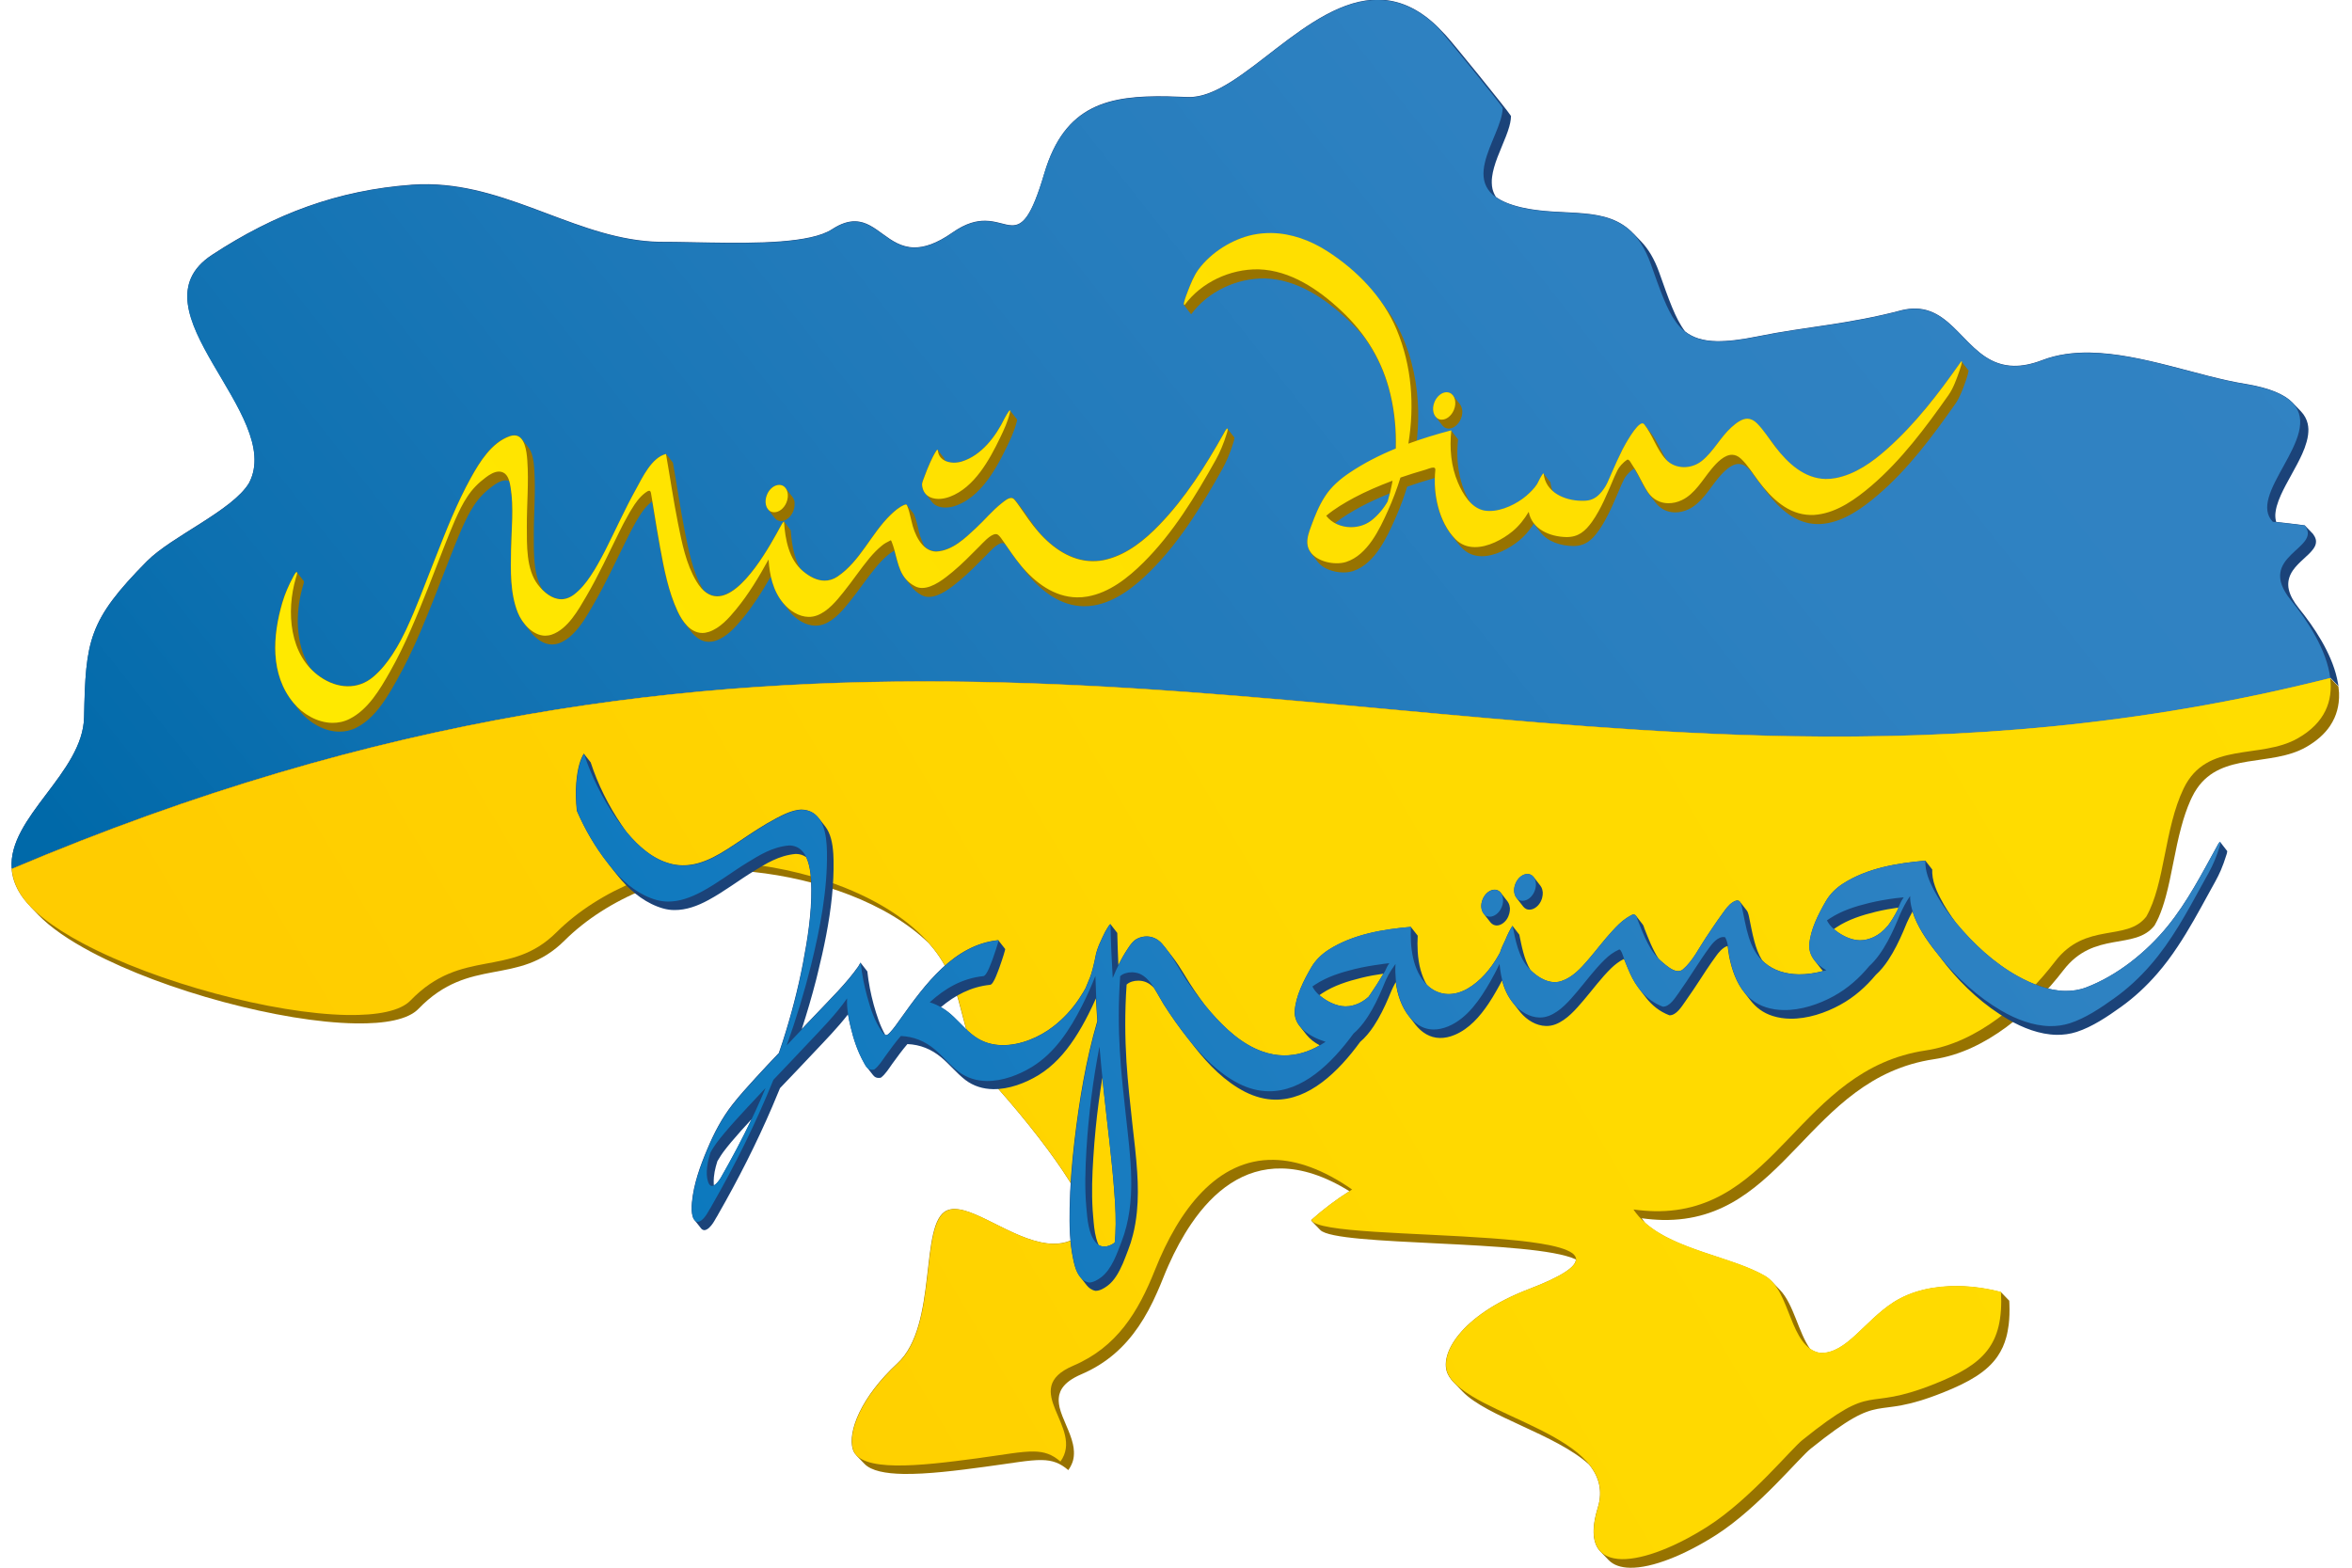<svg enable-background="new 0 0 300 200" height="200" viewBox="0 0 300 200" width="300" xmlns="http://www.w3.org/2000/svg" xmlns:xlink="http://www.w3.org/1999/xlink"><linearGradient id="a" gradientUnits="userSpaceOnUse" x1="43.906" x2="259.381" y1="152.974" y2="-17.402"><stop offset="0" stop-color="#0069a9"/><stop offset=".141" stop-color="#0d70b0"/><stop offset=".433" stop-color="#217aba"/><stop offset=".722" stop-color="#2e81c1"/><stop offset="1" stop-color="#3283c3"/></linearGradient><linearGradient id="b" gradientUnits="userSpaceOnUse" x1="54.611" x2="277.601" y1="185.266" y2="53.727"><stop offset="0" stop-color="#fc0"/><stop offset=".013" stop-color="#fc0"/><stop offset=".515" stop-color="#ffd900"/><stop offset="1" stop-color="#fd0"/></linearGradient><linearGradient id="c" gradientUnits="userSpaceOnUse" x1="28.665" x2="225.767" y1="140.984" y2="9.026"><stop offset="0" stop-color="#ffed00"/><stop offset=".5" stop-color="#ffe100"/><stop offset="1" stop-color="#fd0"/></linearGradient><linearGradient id="d" gradientUnits="userSpaceOnUse" x1="62.102" x2="300.962" y1="181.444" y2="30.277"><stop offset="0" stop-color="#0075bc"/><stop offset=".141" stop-color="#0d79be"/><stop offset=".433" stop-color="#217ec1"/><stop offset=".722" stop-color="#2e82c2"/><stop offset="1" stop-color="#3283c3"/></linearGradient><path d="m298.08 86.52c-.73-3.25-2.93-6.54-4.85-8.91-.72-.9-1.12-1.67-1.28-2.36-.05-.21-.08-.41-.08-.6 0-.15 0-.3.02-.44s.04-.28.08-.41c.04-.15.1-.3.16-.45.09-.2.2-.39.33-.58.75-1.09 2.02-1.9 2.62-2.76.08-.11.14-.23.2-.34.03-.07.06-.14.08-.22.02-.07.03-.14.04-.2s.01-.13.01-.2c-.01-.09-.01-.18-.04-.27-.06-.21-.17-.43-.35-.67l-1.05-1.09c-1.21-.16-2.42-.31-3.63-.43-.01-.05-.03-.1-.05-.16-.04-.17-.06-.35-.07-.53s0-.37.03-.57c.03-.24.08-.49.15-.75 0-.01.01-.02.01-.03.12-.44.3-.9.51-1.38.75-1.67 1.93-3.49 2.72-5.24.24-.53.43-1.04.57-1.55.09-.31.15-.62.19-.92.03-.24.04-.48.04-.71-.01-.24-.04-.47-.09-.7-.13-.56-.41-1.1-.88-1.59l-1.05-1.09c0 .01 0 .01.01.01-1.01-1.05-2.9-1.9-6.11-2.42-5.88-.95-13.17-3.86-19.71-3.98-2.15-.04-4.22.23-6.12.96-1.38.53-2.58.75-3.63.73-2.88-.05-4.68-1.85-6.43-3.66-1.75-1.8-3.45-3.61-6.1-3.65-.52-.01-1.08.05-1.69.19-6.95 1.85-12.24 2.09-18.45 3.36-2.11.43-3.81.63-5.2.61-1.78-.03-3.05-.44-4.06-1.24-1.24-1.63-2.09-4.12-3.3-7.53-.62-1.73-1.39-2.99-2.28-3.92l-1.05-1.09c.04.04.09.09.12.14-3.48-3.79-8.89-2.16-14.34-3.42-1.46-.34-2.53-.79-3.27-1.33-.21-.33-.35-.67-.44-1.02-.05-.24-.09-.49-.09-.75-.01-.26 0-.53.04-.8.05-.38.13-.77.24-1.16.49-1.78 1.51-3.66 1.96-5.28.08-.31.15-.6.18-.88.02-.14.03-.28.03-.42v-.01c0-.01-.01-.02-.02-.04-.44-.73-7.55-9.49-8.32-10.29l-1.05-1.09c0 .01.01.02.02.02-.02-.02-.04-.04-.05-.05-2.49-2.4-4.98-3.36-7.42-3.41-4.55-.08-8.97 3.06-13.06 6.2-4.09 3.15-7.85 6.29-11.23 6.23-.91-.04-1.79-.07-2.66-.09-7.46-.13-13.13.99-15.74 9.83-1.63 5.53-2.75 6.64-4.12 6.62-.47-.01-.96-.15-1.52-.29-.55-.14-1.16-.28-1.86-.29-1.13-.02-2.49.29-4.21 1.5-2.04 1.43-3.62 1.92-4.91 1.9-1.61-.03-2.8-.85-3.92-1.67-1.13-.82-2.2-1.64-3.58-1.66-.84-.02-1.8.26-2.95 1.01-2.72 1.78-9.59 1.8-15.6 1.7-.56-.01-1.12-.02-1.66-.03-.39-.01-.77-.01-1.14-.02-1.11-.02-2.17-.04-3.56-.04-5.08-.09-9.77-1.88-14.53-3.67s-9.59-3.59-14.94-3.68c-.7-.01-1.41 0-2.14.06-9.52.7-17.52 3.71-25.52 8.95-10.58 6.95 9.32 20.35 4.73 29.09-2.11 3.53-9.89 6.81-13.03 9.99-7.49 7.58-7.81 10.09-8.01 19.88-.14 7.14-9.76 12.78-9.23 19.32 47.21-20 86.61-24.5 122.97-23.86 18.05.31 35.35 1.89 52.49 3.47s34.11 3.15 51.51 3.46c21.87.38 44.4-1.25 68.77-7.4l1.05 1.09c-.06-.32-.13-.67-.21-1.03z" fill="#1b4379"/><path d="m175.88 0c2.44.04 4.93 1.01 7.42 3.41.6.57 8.38 10.16 8.37 10.36-.08 3.95-6.82 10.58 2.41 12.73 6.76 1.56 13.45-1.31 16.49 7.2 2.35 6.61 3.35 9.77 8.42 9.86 1.39.02 3.08-.18 5.2-.61 6.21-1.27 11.5-1.5 18.45-3.36.61-.14 1.16-.2 1.69-.19 2.66.05 4.36 1.85 6.1 3.65 1.75 1.8 3.56 3.61 6.43 3.66 1.05.02 2.24-.2 3.63-.73 1.91-.74 3.97-1 6.12-.96 6.53.11 13.82 3.03 19.71 3.98 12.93 2.09 4.46 9.43 3.05 14.5-.33 1.18-.27 2.24.53 3.07 1.37.14 2.72.3 4.08.48 2.28 2.96-6.37 3.82-1.79 9.49 2.13 2.63 4.6 6.38 5.04 9.97-24.36 6.16-46.9 7.78-68.77 7.4-17.4-.3-34.37-1.88-51.51-3.46s-34.44-3.16-52.49-3.47c-36.36-.63-75.76 3.87-122.97 23.86-.52-6.54 9.09-12.18 9.23-19.32.2-9.78.52-12.3 8.01-19.88 3.14-3.18 10.92-6.47 13.03-9.99 4.59-8.74-15.31-22.15-4.73-29.09 7.99-5.24 16-8.26 25.52-8.95.72-.05 1.43-.07 2.14-.06 5.36.1 10.19 1.89 14.94 3.68 4.76 1.79 9.45 3.58 14.53 3.67 1.4 0 2.45.02 3.56.04.37.01.75.01 1.14.02.54.01 1.1.02 1.66.03 6.01.1 12.88.08 15.6-1.7 1.15-.75 2.11-1.03 2.95-1.01 1.38.02 2.45.84 3.58 1.66s2.31 1.64 3.92 1.67c1.29.02 2.87-.47 4.91-1.9 1.72-1.2 3.09-1.52 4.21-1.5.7.01 1.31.15 1.86.29s1.05.28 1.52.29c1.37.02 2.49-1.08 4.12-6.62 2.61-8.83 8.28-9.95 15.74-9.83.86.02 1.75.05 2.66.09 3.38.06 7.14-3.09 11.23-6.23 4.09-3.14 8.5-6.28 13.06-6.2z" fill="url(#a)"/><path d="m298.27 87.59-1.05-1.09c-24.36 6.16-46.9 7.78-68.77 7.4-17.4-.3-34.37-1.88-51.51-3.46s-34.44-3.16-52.49-3.47c-36.36-.63-75.75 3.86-122.97 23.86.07.95.36 1.92.93 2.92.37.65.89 1.31 1.52 1.96-.03-.03-.06-.06-.09-.08l1.05 1.09c1.56 1.62 3.91 3.22 6.73 4.72 9.42 5.01 24.26 8.96 33.68 9.12 3.83.07 6.76-.49 8.07-1.85 6.58-6.82 12.67-2.77 18.63-8.71 5.46-5.44 14.26-9.02 22.04-8.88.69.01 1.36.05 2.03.12 8.26.88 17.08 3.91 22.4 9.09.22.25.43.5.64.76 4.64 5.89 2.57 11.43 8.12 17.71 7.84 8.86 12.66 16.55 11.38 17.97s-2.75 1.93-4.31 1.9c-2.19-.04-4.55-1.13-6.74-2.22-2.2-1.09-4.22-2.18-5.76-2.21-.37-.01-.7.05-1.01.18-3.6 1.58-1.09 14.66-6.32 19.5-4.65 4.31-6.37 8.71-5.7 10.97.09.31.26.58.49.81-.01-.01-.02-.02-.04-.03l1.05 1.09c.86.89 2.67 1.24 4.95 1.28 3.03.05 6.87-.43 10.4-.91 3.49-.46 5.65-.89 7.26-.86 1.35.02 2.32.37 3.38 1.28.02-.03.04-.06.06-.08.14-.21.26-.41.35-.62.08-.17.14-.34.19-.51.05-.18.08-.36.1-.53.02-.21.03-.42.02-.63-.01-.32-.06-.63-.13-.95-.36-1.61-1.35-3.21-1.7-4.68-.06-.27-.1-.54-.11-.8-.01-.17 0-.33.02-.49.01-.14.04-.27.08-.41.03-.12.08-.25.13-.37.07-.15.16-.31.26-.45.43-.61 1.18-1.18 2.39-1.7 3.25-1.39 5.53-3.5 7.3-6.09.91-1.33 1.68-2.79 2.37-4.36.26-.58.51-1.17.75-1.78.23-.57.46-1.14.71-1.69.84-1.89 1.81-3.68 2.89-5.27 2.9-4.27 6.7-7.16 11.55-7.07 2.57.04 5.45.93 8.63 2.9-1.73 1.1-3.36 2.33-4.88 3.69.02.06.06.12.12.18 0 0-.01-.01-.01-.01l1.05 1.09c2.05 2.12 27.13 1.21 32.6 3.75.02.93-1.72 2.16-6.06 3.82-8.66 3.32-11.5 8.4-10.25 10.86.2.4.49.78.85 1.14-.01-.02-.03-.03-.04-.05l1.05 1.09c3.1 3.22 11.82 5.42 16.12 9.29 1.26 1.54 1.8 3.34 1.13 5.52-.88 2.86-.62 4.68.39 5.66-.02-.02-.04-.04-.06-.06l1.05 1.09c.63.65 1.57.96 2.73.98 2.83.05 6.96-1.62 10.98-4.18 5.43-3.47 10.68-9.95 12.09-11.03 9.66-7.75 7.4-3.36 16.87-7.15 3.31-1.32 5.59-2.64 6.94-4.61.25-.37.48-.77.67-1.19l-1.05-1.09c-.01.02-.02.03-.02.04.02-.04.04-.08.05-.12-.01.02-.02.05-.03.08l1.05 1.09c.17-.39.32-.8.44-1.24.14-.5.23-1.03.31-1.6.1-.82.13-1.71.09-2.71 0-.12-.01-.24-.02-.36l-1.05-1.09c.01.12.01.24.02.36v.1c-.01-.15-.01-.31-.02-.46-1.73-.46-3.57-.73-5.39-.76-3.01-.05-5.97.55-8.32 2.06-3.74 2.41-6 6.56-9.33 6.47-.5-.08-.93-.26-1.31-.53-1.5-2.11-2.08-5.7-3.85-7.53l-1.04-1.08c-.26-.27-.54-.5-.85-.68-4.17-2.43-11.34-3.28-15.29-6.77-.16-.2-.31-.4-.45-.61.93.13 1.83.2 2.68.22 15.68.27 18.43-18.1 34.61-20.51 6.57-.97 12.53-6.18 16.5-11.35 3.93-5.12 9.1-2.47 11.63-5.72.18-.32.35-.65.51-1 .36-.81.65-1.7.91-2.64.76-2.76 1.18-5.98 2-8.97.31-1.15.68-2.26 1.14-3.3.07-.15.14-.3.21-.45.2-.41.41-.78.64-1.11 3.2-4.67 9.42-2.72 13.92-5.28 1.38-.79 2.36-1.69 3.03-2.67.23-.34.42-.69.58-1.04.14-.31.25-.63.34-.95.09-.33.16-.67.2-1.01.05-.4.06-.81.05-1.23-.03-.29-.05-.56-.08-.82z" fill="#977300"/><path d="m297.22 86.5c.35 2.89-.61 5.68-4.13 7.69-4.83 2.75-11.62.3-14.56 6.39-2.49 5.16-2.38 12.18-4.77 16.36-2.53 3.25-7.7.6-11.63 5.72-3.97 5.18-9.93 10.38-16.5 11.35-16.18 2.41-18.93 20.78-34.6 20.51-.85-.02-1.75-.09-2.68-.22 3.3 4.97 12.01 5.68 16.78 8.46 3.33 1.95 3.1 9.19 7.06 9.83 3.32.09 5.59-4.06 9.33-6.47 2.35-1.51 5.31-2.11 8.32-2.06 1.82.03 3.65.3 5.39.76.34 6.82-2.24 9.24-8.43 11.72-9.47 3.79-7.22-.6-16.87 7.15-1.4 1.08-6.65 7.56-12.08 11.03-4.02 2.57-8.15 4.23-10.98 4.19-2.93-.05-4.47-1.94-3.05-6.58 2.85-9.35-16.35-11.56-19.1-17-1.24-2.47 1.6-7.54 10.25-10.86 22.93-8.79-26.48-5.6-27.7-8.83 1.61-1.45 3.34-2.74 5.19-3.89-3.73-2.59-7.06-3.73-9.99-3.78-7.19-.13-12.07 6.3-15.15 14.04-2.15 5.4-4.87 9.85-10.42 12.22-7.06 3.01 1.5 7.88-1.64 12.23-1.06-.92-2.04-1.26-3.39-1.28-1.61-.03-3.76.4-7.25.87-3.53.47-7.37.96-10.4.91-2.85-.05-4.98-.58-5.41-2.05-.67-2.27 1.05-6.67 5.7-10.97 5.23-4.85 2.72-17.92 6.32-19.5.31-.13.64-.18 1.01-.18 1.54.03 3.57 1.12 5.76 2.21s4.55 2.18 6.74 2.22c1.55.03 3.03-.48 4.31-1.9 1.28-1.41-3.54-9.11-11.38-17.97-5.55-6.28-3.48-11.83-8.12-17.71-4.98-6.32-14.88-9.96-24.09-10.94-.67-.07-1.34-.11-2.03-.12-7.78-.13-16.58 3.45-22.04 8.88-5.96 5.94-12.04 1.89-18.63 8.71-1.32 1.36-4.25 1.91-8.07 1.85-9.42-.16-24.25-4.11-33.68-9.12-3.91-2.07-6.89-4.34-8.16-6.59-.57-1-.86-1.97-.94-2.92 47.21-20 86.6-24.5 122.97-23.86 18.05.31 35.35 1.9 52.49 3.47 17.14 1.58 34.11 3.15 51.51 3.46 21.84.35 44.38-1.28 68.74-7.43z" fill="url(#b)"/><path d="m101.31 63.87c-.05-.18-.13-.35-.24-.48l-.87-1.12-.01-.01c-.11-.15-.25-.26-.42-.33-.12-.05-.25-.07-.38-.07-.6-.01-1.24.47-1.56 1.23s-.21 1.55.22 1.97c-.04-.04-.08-.07-.11-.11l.87 1.13c.11.14.25.25.42.32.12.05.25.08.38.08.48.01 1-.31 1.34-.83.08-.12.15-.25.21-.39 0-.01.01-.01.01-.02.04-.11.08-.23.11-.34.03-.12.05-.23.06-.34.01-.12.01-.23.01-.34.01-.12-.01-.24-.04-.35zm56.15-8.03c0-.01-.01-.02-.02-.03l-.88-1.12c.01.01.01.02.01.03-.01-.02-.02-.04-.04-.05-.14 0-.44.61-.44.61-2.32 4.14-4.9 8.22-8.21 11.65-1.84 1.91-4.03 3.7-6.64 4.39-.66.18-1.3.25-1.93.24-2.7-.04-5.05-1.67-6.86-3.74-.07-.08-.14-.17-.2-.25-.44-.6-.87-1.21-1.29-1.82-.14-.22-.29-.43-.45-.64l-.86-1.11c.02.03.04.06.06.09-.1-.14-.21-.28-.33-.4-.12-.13-.25-.18-.39-.18-.41-.01-.87.4-1.17.64-1.21.93-2.19 2.17-3.32 3.2-1.34 1.24-2.98 2.87-5.07 2.99-.58-.01-1.06-.24-1.48-.59-.3-.55-.53-1.15-.68-1.69-.04-.14-.08-.28-.1-.42-.08-.38-.18-.75-.28-1.13-.01-.04-.02-.07-.03-.1-.07-.25-.16-.5-.26-.74-.02-.06-.04-.11-.07-.15l-.88-1.12s.01.01.01.01c-.05-.07-.12-.09-.33-.01-.65.29-1.22.77-1.73 1.26-2.48 2.39-3.88 5.92-6.78 7.88-.56.38-1.13.53-1.68.52-.97-.02-1.91-.52-2.73-1.21-.1-.08-.2-.18-.3-.27-.35-.59-.61-1.25-.79-1.93-.26-.97-.39-1.99-.46-2.99l-.86-1.15c-.06 0-.17.15-.26.3s-.17.3-.17.3c-1.18 2.17-4.82 8.99-8.12 8.93-.6-.01-1.18-.25-1.74-.78-.72-1.19-1.2-2.53-1.57-3.9-.32-1.17-.55-2.37-.78-3.51-.58-2.89-.99-5.82-1.53-8.83l-.87-1.12c-1.84.46-3.01 3.02-3.83 4.5-1.43 2.57-2.63 5.27-3.96 7.89-.04.08-.12.24-.14.26-.08.15-.16.31-.24.46-.16.3-.32.6-.49.89-.23.41-.6 1.02-.96 1.57-.58.87-1.25 1.71-2.09 2.35-.57.44-1.14.62-1.69.61-.88-.01-1.71-.53-2.4-1.24-.28-.49-.5-1.02-.65-1.59-.22-.79-.32-1.63-.37-2.47-.06-1-.05-1.99-.05-2.87-.01-2.73.24-5.48.07-8.2 0-.07-.01-.15-.01-.22-.03-.48-.09-1.12-.25-1.69-.1-.38-.25-.74-.46-1.01l-.89-1.14s.01.01.01.02c-.23-.3-.53-.5-.94-.5-.18 0-.39.03-.61.11-2.3.8-3.82 3.28-4.93 5.28-1.81 3.27-3.18 6.78-4.54 10.24-.65 1.67-1.3 3.34-1.96 5-.56 1.41-1.02 2.53-1.79 4.19-.09.18-.17.36-.26.53-.07.14-.14.28-.21.41 0 0-.17.33-.17.34-.37.7-.66 1.19-1.09 1.85-.68 1.05-1.47 2.04-2.44 2.85-1.01.85-2.16 1.23-3.32 1.21-1.17-.02-2.36-.44-3.43-1.18-.48-.32-.9-.69-1.27-1.09-.53-.82-.93-1.73-1.19-2.69-.22-.8-.34-1.63-.4-2.47-.05-.8-.03-1.6.05-2.39.08-.8.22-1.59.41-2.34.04-.18.09-.35.14-.53.01-.03.06-.18.1-.33.02-.08.04-.16.05-.24 0-.03 0-.06 0-.08s-.01-.03-.01-.05c0-.01-.01-.02-.02-.03l-.87-1.12c0 .01.01.02.01.03-.01-.02-.02-.04-.04-.05-.14 0-.43.61-.44.61-.56 1.04-1.06 2.16-1.39 3.29-1.25 4.25-1.58 9.18 1.42 12.79-.06-.07-.12-.15-.19-.23l.88 1.13c.06.08.12.15.19.23 1.2 1.45 3.06 2.52 4.93 2.55.74.01 1.49-.14 2.21-.5 1.55-.78 2.74-2.15 3.72-3.64.52-.78.99-1.59 1.42-2.36 1.13-2 2.12-4.09 3.03-6.21.65-1.53 1.27-3.07 1.88-4.61.66-1.66 1.3-3.33 1.95-5 .15-.39.31-.77.46-1.16.07-.19.15-.38.28-.7.14-.35.28-.69.43-1.03.01-.02.02-.05.03-.07.07-.17.14-.35.22-.52.04-.09.08-.18.12-.27.08-.17.15-.34.28-.61.08-.16.15-.32.23-.47.02-.04.13-.26.15-.3 0-.01 0-.01 0-.01.31-.59.46-.84.81-1.39.02-.04.04-.07.07-.1.62-.93 1.39-1.7 2.29-2.36.47-.35 1.1-.76 1.73-.75.13 0 .27.03.4.08.08.27.13.55.17.78.44 2.6.11 5.36.06 7.98-.05 2.63-.13 5.52.86 8.02.19.48.48.97.83 1.42-.01-.02-.03-.04-.04-.05l.88 1.13c.68.87 1.64 1.57 2.69 1.58.28 0 .56-.04.85-.14 1.35-.46 2.39-1.68 3.24-2.95.43-.65.81-1.32 1.15-1.9 1.57-2.68 2.86-5.5 4.24-8.28.15-.3.3-.6.52-1.03.07-.14.15-.28.22-.43.14-.27.29-.54.57-1.03.09-.14.17-.29.26-.43.09-.15.19-.31.29-.46.39-.59.83-1.14 1.42-1.58.01-.01.02-.02.03-.02.07.42.14.83.21 1.25.25 1.55.5 3.1.79 4.65.5 2.74 1.05 5.58 2.23 8.12.23.5.52 1.01.86 1.45l.88 1.13c.58.74 1.32 1.3 2.25 1.31.27 0 .56-.04.87-.14 1.43-.47 2.56-1.75 3.48-2.87.64-.77 1.23-1.59 1.79-2.43.63-.94 1.21-1.92 1.78-2.9.27 1.24.74 2.42 1.58 3.41-.05-.06-.1-.12-.15-.18l.88 1.13c.04.06.1.12.14.18.8.96 1.99 1.72 3.22 1.74.37 0 .75-.06 1.12-.2 1.4-.54 2.46-1.85 3.37-2.99 1.13-1.41 2.13-2.92 3.28-4.3.49-.59 1.01-1.13 1.6-1.61.2-.16.41-.3.72-.47.36 1.31.58 2.59 1.38 3.57-.01-.02-.04-.04-.05-.07l.88 1.13c.31.4.72.76 1.28 1.05.28.15.58.22.89.22 1.4.02 2.97-1.28 3.89-2.04 1.23-1.02 2.33-2.16 3.46-3.29.33-.33 1.38-1.56 2.07-1.54.11 0 .21.03.29.1.01 0 .01.01.01.01.65.93 1.29 1.87 2.01 2.75-.12-.15-.24-.29-.35-.44l.88 1.12c.12.15.23.3.35.44 1.84 2.22 4.26 4.04 7.14 4.08.45.01.9-.03 1.37-.11 2.77-.49 5.17-2.41 7.12-4.34 2.02-2.01 3.78-4.28 5.37-6.67 1.38-2.08 2.64-4.24 3.84-6.38.26-.47.5-.96.71-1.46.26-.6.48-1.22.67-1.83.01-.03.06-.17.1-.33.02-.08.04-.17.05-.24 0-.03 0-.06 0-.09.03-.02.02-.04.02-.05zm28.99-3.78c-.05-.18-.13-.35-.23-.48l-.88-1.12v.01c-.11-.15-.25-.26-.42-.33-.12-.05-.25-.07-.37-.08-.6-.01-1.24.47-1.56 1.23-.32.77-.21 1.57.24 1.99-.04-.04-.09-.08-.13-.12l.88 1.12c.11.14.25.25.42.32.12.05.24.08.37.08.48.01.99-.31 1.34-.83.08-.12.15-.25.21-.39 0-.01 0-.01.01-.02.05-.11.09-.23.12-.34.03-.12.05-.23.06-.34.01-.12.01-.23.01-.33-.02-.14-.04-.26-.07-.37zm-56.74 1.44c0-.01 0-.01-.01-.02l-.88-1.12c.01 0 .01 0 .01.01-.01-.01-.01-.02-.02-.02-.13 0-.62.91-.68 1.02-1.1 2.28-2.93 4.73-5.46 5.51-.32.1-.68.15-1.04.15-.39-.01-.78-.09-1.11-.25-.01-.06-.02-.12-.03-.18 0-.02-.01-.03-.01-.05-.01-.01-.01-.03-.01-.04l-.88-1.13v.01c-.01-.01-.02-.02-.03-.02-.08 0-.2.22-.22.25-.27.43-.49.89-.7 1.35-.27.59-.51 1.19-.73 1.8-.1.29-.35.8-.31 1.12.05.46.2.81.42 1.07-.01-.01-.02-.02-.03-.04l.88 1.12c.38.49 1 .7 1.66.71.5.01 1.03-.09 1.5-.28 1.86-.7 3.29-2.22 4.43-3.93.78-1.16 1.42-2.42 1.97-3.56.2-.42.41-.85.6-1.29.24-.57.46-1.16.62-1.76.01-.06.02-.11.04-.16.02-.09.03-.15.04-.2 0-.03 0-.05 0-.06-.01.01-.01 0-.02-.01zm121.4-6.18c0-.01-.01-.02-.01-.03s-.01-.02-.01-.02l-.88-1.12c-.01-.01-.01-.01-.02-.01-.04 0-.1.06-.22.22-2.73 3.89-5.68 7.73-9.24 10.9-1.88 1.68-4.09 3.28-6.63 3.75-.43.08-.84.11-1.23.11-2.4-.04-4.33-1.55-5.87-3.38-.4-.55-.79-1.12-1.22-1.65l-.88-1.12c.06.08.12.16.18.24-.3-.4-.61-.79-.95-1.15-.42-.43-.83-.61-1.24-.62-.68-.01-1.36.47-2.06 1.1-1.41 1.28-2.26 3.06-3.75 4.27-.67.54-1.51.82-2.34.81-.78-.01-1.55-.29-2.13-.86-.71-1.13-1.2-2.44-2.02-3.49l-.87-1.12c-.06-.08-.14-.11-.22-.12-.77-.01-2.34 2.94-2.54 3.32-.48.96-.92 1.94-1.35 2.92-.08.19-.16.37-.33.76-.07.16-.14.32-.24.54-.03.07-.07.15-.09.18-.01 0-.13.23-.16.3-.01 0-.2.3-.2.31-.16.25-.36.48-.57.7-.46.48-1.01.77-1.67.83-.22.02-.44.03-.67.02-1.26-.02-2.64-.4-3.6-1.22-.08-.17-.15-.36-.21-.56-.05-.19-.09-.39-.11-.6l-.88-1.12c-.06 0-.17.15-.26.3s-.17.29-.17.29c-.13.25-.26.5-.4.78-.37.57-.87 1.06-1.38 1.5-1.18 1.01-3.07 1.95-4.73 1.93-.22 0-.43-.02-.64-.06-.67-.13-1.24-.49-1.72-.97-.3-.49-.56-1-.76-1.47s-.36-.94-.49-1.43c-.23-.83-.36-1.69-.42-2.56-.05-.82-.03-1.66.05-2.49 0-.06.01-.12.02-.17l-.88-1.12c-1.47.39-2.94.82-4.4 1.32.02-.15.04-.29.05-.44.15-1.52.19-3.05.09-4.58-.11-1.71-.38-3.41-.83-5.08-.27-1-.61-1.99-1.02-2.97-.65-1.55-1.52-3-2.56-4.33l-.87-1.13c.01.01.01.02.02.03-1.74-2.25-3.95-4.17-6.3-5.68-2.14-1.38-4.58-2.27-7.1-2.32-.79-.01-1.58.06-2.37.22-2.63.55-5.34 2.24-6.95 4.42-.61.83-1 1.84-1.37 2.79-.18.46-.36.94-.48 1.43 0 .01-.06.27.02.31 0 0-.01 0-.01-.01l.87 1.13c.02.02.04.03.07.01 2.1-2.85 5.76-4.6 9.42-4.54 4.06.12 7.66 2.58 10.52 5.26.74.69 1.42 1.41 2.05 2.17 1.6 2.19 2.74 4.64 3.39 7.41.53 2.24.75 4.58.68 6.9-2.06.84-4.04 1.85-5.88 3.08-1.22.82-2.36 1.79-3.15 3.03-.76 1.16-1.3 2.51-1.77 3.81-.25.67-.53 1.43-.48 2.17.03.49.22.9.5 1.25-.01-.02-.03-.03-.04-.04l.88 1.13c.69.88 2.02 1.32 3.2 1.34.47.01.91-.05 1.29-.17 1.45-.48 2.56-1.61 3.44-2.94.79-1.18 1.39-2.5 1.9-3.64.07-.16.14-.32.21-.48.52-1.21.98-2.44 1.36-3.71.53-.19 1.07-.37 1.61-.54.53-.17 1.06-.32 1.6-.48.08-.02.18-.06.3-.1-.07 2.51.58 5.33 2.14 7.29-.02-.03-.04-.05-.06-.07l.88 1.12c.18.23.36.44.56.63.7.71 1.54 1 2.43 1.02 1.71.03 3.58-.98 4.84-2.01.67-.54 1.23-1.21 1.72-1.93.05-.07.09-.14.13-.22.01.02.03.04.04.05-.01-.02-.03-.03-.05-.05l.88 1.12c.91 1.17 2.54 1.72 4.17 1.74 1.51 0 2.37-.74 3.22-1.94.08-.11.15-.22.23-.33.82-1.24 1.45-2.64 2.04-4.02.13-.3.25-.6.38-.89.01-.03.02-.06.04-.09.04-.09.08-.17.11-.26.01-.02.02-.05.04-.09.02-.05.04-.11.06-.15.06-.14.13-.29.37-.78.03-.07.08-.15.14-.23.23-.34.6-.76 1.12-1.09.01 0 .02 0 .03.01.15.24.29.48.43.73.43.77.8 1.58 1.29 2.31.06.09.13.18.2.26-.02-.02-.04-.04-.06-.07l.88 1.12c.63.81 1.5 1.2 2.43 1.22.58.01 1.18-.13 1.76-.4 1.66-.79 2.64-2.6 3.77-3.96.71-.86 1.66-1.83 2.64-1.82.37.01.75.15 1.12.5.17.16.33.33.48.5.29.41.58.83.88 1.22.1.13.2.27.3.4-.01-.01-.02-.02-.03-.04l.88 1.12c1.62 2.09 3.67 3.93 6.37 3.97.29 0 .59-.01.89-.05 2.58-.32 4.91-2.01 6.83-3.65 3.86-3.29 6.96-7.47 9.86-11.59.02-.04.05-.07.08-.11.27-.41.51-.88.71-1.36.24-.56.44-1.13.63-1.67.03-.07.14-.42.22-.72.03-.12.05-.24.06-.33.04-.01.04-.04.04-.06zm-74.12 16.68c-.47.84-1.27 1.83-2.17 2.49-.73.53-1.65.79-2.56.78-.69-.01-1.39-.19-1.99-.52 1.02-.82 2.17-1.5 3.31-2.11 1.2-.64 2.45-1.2 3.72-1.71-.08.31-.16.62-.25.93-.04.06-.05.1-.06.14z" fill="#977300"/><path d="m156.55 54.67c.14.06-.11.75-.11.75-.35 1.12-.81 2.26-1.39 3.29-2.58 4.61-5.43 9.31-9.21 13.06-1.94 1.93-4.34 3.84-7.12 4.33-.47.08-.92.12-1.37.11-2.88-.05-5.31-1.86-7.14-4.08-.81-.98-1.51-2.04-2.24-3.08-.2-.27-.39-.6-.66-.81-.08-.07-.18-.1-.29-.1-.69-.01-1.74 1.22-2.07 1.54-1.13 1.13-2.23 2.27-3.46 3.29-.93.76-2.49 2.06-3.89 2.04-.31 0-.61-.07-.89-.22-1.91-1-2.11-2.78-2.63-4.63-.1-.33-.19-.67-.32-.98-.07-.18-.1-.25-.15-.25-.54.26-.83.44-1.1.66-.59.47-1.12 1.03-1.61 1.61-1.15 1.39-2.15 2.9-3.28 4.3-.91 1.14-1.97 2.45-3.37 3-.37.14-.75.21-1.12.2-1.23-.02-2.42-.79-3.22-1.75-1.31-1.57-1.75-3.58-1.88-5.57-1.22 2.21-2.53 4.41-4.14 6.36-.92 1.12-2.05 2.4-3.47 2.87-.31.1-.6.15-.87.14-1.47-.02-2.49-1.43-3.11-2.76-1.18-2.54-1.73-5.38-2.23-8.12-.29-1.55-.53-3.1-.79-4.65-.12-.76-.25-1.52-.38-2.28-.04-.24-.12-.33-.24-.33-.13 0-.31.12-.5.26-.74.56-1.25 1.29-1.71 2.05-.09.14-.17.28-.26.42-.28.49-.43.76-.57 1.03-.08.14-.15.29-.23.42-.22.43-.37.73-.52 1.03-1.38 2.78-2.67 5.6-4.24 8.28-1.01 1.73-2.36 4.16-4.39 4.86-.29.1-.58.14-.85.14-1.57-.02-2.92-1.56-3.48-2.95-.99-2.49-.91-5.38-.86-8.02.05-2.62.37-5.38-.06-7.98-.1-.63-.29-1.56-.95-1.87-.16-.08-.33-.11-.5-.12-.62-.01-1.26.4-1.72.75-.93.69-1.73 1.49-2.36 2.47-.35.54-.5.8-.81 1.39.01 0-.14.27-.15.31-.08.16-.15.31-.23.47-.13.27-.2.44-.28.61-.04.09-.08.18-.12.27-.07.17-.14.35-.22.52-.16.36-.31.73-.46 1.1-.13.32-.21.51-.28.7-.16.39-.31.78-.46 1.16-.65 1.66-1.29 3.34-1.95 5-1.46 3.67-2.96 7.37-4.91 10.81-1.26 2.22-2.77 4.81-5.15 6-.71.36-1.46.51-2.21.5-1.87-.03-3.73-1.1-4.93-2.55-3-3.62-2.66-8.55-1.42-12.79.33-1.13.83-2.26 1.39-3.29 0 0 .3-.61.44-.61.14.06-.11.75-.11.75-1.25 4.26-.86 9.92 3.13 12.65 1.08.74 2.26 1.16 3.43 1.18 1.16.02 2.31-.35 3.32-1.21.96-.81 1.75-1.8 2.44-2.85.42-.66.72-1.15 1.09-1.85 0-.01.17-.34.17-.34.07-.13.14-.27.21-.41.09-.17.17-.35.26-.53.77-1.66 1.23-2.78 1.79-4.19.66-1.67 1.3-3.34 1.96-5 1.36-3.46 2.73-6.97 4.54-10.24 1.11-2 2.63-4.47 4.93-5.28.23-.08.43-.12.61-.11 1.33.02 1.56 2.04 1.64 3.19.2 2.8-.07 5.62-.06 8.42.01 2.34-.1 5.47 1.41 7.43.78 1.02 1.82 1.84 2.94 1.86.55.01 1.11-.17 1.69-.61.83-.64 1.51-1.48 2.09-2.35.37-.55.74-1.16.96-1.57.17-.29.33-.59.49-.89.08-.15.16-.31.24-.46.01-.02.09-.18.14-.26 1.33-2.62 2.53-5.32 3.96-7.89.82-1.48 1.99-4.04 3.83-4.5.53 3.01.95 5.94 1.53 8.84.5 2.49 1.03 5.21 2.36 7.42.8 1.34 1.69 1.89 2.61 1.9 3.29.06 6.94-6.77 8.12-8.93 0 0 .08-.15.17-.3s.2-.3.26-.3c.16 2.31.63 4.81 2.42 6.32.82.69 1.76 1.2 2.73 1.21.56.01 1.13-.15 1.68-.52 2.9-1.95 4.3-5.49 6.78-7.88.51-.49 1.07-.98 1.73-1.26.29-.11.32-.04.39.15.09.24.18.49.25.75.11.41.21.82.3 1.23.33 1.5 1.27 3.79 3.13 3.82 2.1-.11 3.73-1.75 5.07-2.99 1.12-1.03 2.11-2.26 3.32-3.2.3-.23.76-.64 1.17-.64.14 0 .27.05.39.18.27.29.49.62.72.95.75 1.09 1.5 2.19 2.37 3.19 1.81 2.07 4.16 3.7 6.86 3.74.63.01 1.27-.06 1.93-.24 2.61-.69 4.8-2.48 6.64-4.39 3.31-3.43 5.89-7.51 8.21-11.65.02-.04.32-.65.46-.65zm-35.39 8.7c3.12-1.18 5.03-4.67 6.39-7.49.5-1.03 1-2.11 1.26-3.22.05-.22.05-.31.01-.31-.13 0-.62.91-.68 1.02-1.1 2.28-2.93 4.73-5.46 5.51-.32.1-.68.15-1.04.15-.96-.02-1.9-.46-2.01-1.55-.01-.07-.03-.1-.05-.1-.08 0-.2.22-.22.25-.27.43-.49.89-.7 1.35-.27.59-.51 1.19-.73 1.8-.1.29-.35.8-.31 1.12.13 1.25 1.03 1.73 2.05 1.75.48.01 1.01-.1 1.49-.28zm-22.41 1.98c.6.01 1.24-.47 1.56-1.23.38-.92.15-1.9-.53-2.18-.12-.05-.25-.07-.38-.07-.6-.01-1.24.47-1.56 1.23-.39.92-.15 1.9.53 2.18.12.04.25.07.38.07zm85.14-11.81c.59.01 1.24-.48 1.55-1.23.39-.92.15-1.9-.53-2.19-.12-.05-.25-.07-.37-.08-.6-.01-1.24.47-1.56 1.23-.39.92-.15 1.9.53 2.19.12.06.25.08.38.08zm66.09-7.19c-2.73 3.89-5.68 7.73-9.24 10.9-1.88 1.68-4.09 3.28-6.63 3.75-.43.08-.84.11-1.23.11-2.72-.05-4.83-1.99-6.47-4.14-.75-.97-1.41-2.05-2.27-2.93-.42-.43-.83-.61-1.24-.62-.68-.01-1.36.47-2.06 1.1-1.41 1.28-2.26 3.06-3.75 4.27-.67.54-1.51.82-2.34.81-.84-.02-1.67-.33-2.27-.99-1.18-1.28-1.68-3.11-2.76-4.48-.06-.08-.14-.11-.22-.12-.77-.01-2.34 2.94-2.54 3.32-.48.96-.92 1.94-1.35 2.92-.08.19-.16.37-.33.76-.07.16-.14.32-.24.54-.03.07-.07.15-.09.18-.01 0-.13.23-.16.3-.01 0-.2.3-.2.31-.16.25-.36.48-.57.7-.46.48-1.01.77-1.67.83-.22.02-.44.03-.67.02-2.1-.04-4.55-1.05-4.79-3.5-.06 0-.17.15-.26.3s-.17.29-.17.29c-.13.25-.26.5-.4.78-.37.57-.87 1.06-1.38 1.5-1.18 1.01-3.07 1.95-4.73 1.93-.22 0-.43-.02-.64-.06-1.68-.32-2.74-2.13-3.35-3.57-.87-2.03-1.09-4.36-.84-6.66-1.84.48-3.68 1.04-5.48 1.7.8-4.88.45-9.9-1.5-14.57-1.73-4.14-5.1-7.58-8.84-9.98-2.14-1.38-4.58-2.27-7.1-2.32-.79-.01-1.58.06-2.37.22-2.63.55-5.34 2.24-6.95 4.42-.61.83-1 1.84-1.37 2.79-.18.46-.36.94-.48 1.43 0 .01-.08.39.08.31 2.1-2.85 5.76-4.6 9.42-4.54 4.06.12 7.66 2.58 10.52 5.26 3.17 2.95 5.31 6.46 6.31 10.7.53 2.24.75 4.58.68 6.9-2.06.84-4.04 1.85-5.88 3.08-1.22.82-2.36 1.79-3.15 3.03-.76 1.16-1.3 2.51-1.77 3.81-.25.67-.53 1.43-.48 2.17.11 1.68 2.02 2.53 3.67 2.55.47.01.91-.05 1.28-.17 2.74-.9 4.26-4.17 5.34-6.57.61-1.36 1.14-2.76 1.58-4.19.53-.18 1.07-.36 1.61-.53.53-.17 1.06-.32 1.6-.48.23-.06.68-.27.97-.27.18 0 .29.08.27.32-.31 2.97.42 6.64 2.57 8.82.7.71 1.54 1 2.43 1.01 1.71.03 3.58-.98 4.84-2.01.83-.68 1.51-1.55 2.07-2.49.41 2.18 2.63 3.18 4.83 3.22 1.51 0 2.37-.74 3.23-1.93 1.2-1.69 1.99-3.71 2.8-5.6.02-.03.07-.15.11-.25.06-.14.13-.28.37-.78.19-.36.61-.91 1.25-1.33.27 0 .45.45.62.69.26.37.49.77.71 1.17.43.77.8 1.58 1.29 2.31.64.93 1.57 1.39 2.57 1.4.58.01 1.18-.12 1.76-.4 1.66-.79 2.64-2.6 3.77-3.96.71-.86 1.66-1.83 2.64-1.82.37.01.74.15 1.12.5.88.82 1.52 1.9 2.24 2.85 1.67 2.23 3.79 4.28 6.64 4.33.29.01.59-.01.89-.05 2.58-.32 4.91-2.01 6.84-3.65 3.85-3.29 6.96-7.47 9.86-11.59.64-.91 1.05-2.1 1.42-3.15.05-.13.4-1.19.25-1.19-.04.06-.11.12-.22.28zm-72.41 15.28c-.14.75-.32 1.5-.54 2.23-.02.05-.03.1-.04.13-.47.84-1.27 1.83-2.17 2.49-.73.53-1.65.79-2.56.78-1.19-.02-2.37-.51-3.1-1.46 1.07-.9 2.31-1.63 3.53-2.29 1.56-.83 3.2-1.53 4.84-2.15l.09-.03c-.01.1-.03.2-.05.3m18.62-.03c.02-.05.04-.09.04-.09s-.01.03-.04.09zm-19.27 2.61-.03.07z" fill="url(#c)"/><g fill="#1b4379"><path d="m284.09 108.6c0-.01-.01-.03-.02-.04l-.87-1.12c.01.01.01.02.01.03-.01-.02-.02-.04-.04-.05-.13 0-.42.6-.43.61-1.92 3.48-3.75 7.04-6.27 10.14-2.68 3.29-6.39 6.28-10.38 7.8-.87.33-1.77.46-2.67.45-2.11-.03-4.24-.88-6.05-1.88-3.04-1.69-5.67-4.14-7.88-6.81-.01-.01-.02-.03-.03-.04-.73-.98-1.4-2.01-1.96-3.09-.33-.63-.65-1.33-.85-2.06-.1-.37-.17-.75-.19-1.14-.01-.15-.01-.31 0-.47l-.88-1.13c-3.58.31-7.37.93-10.46 2.9-.9.57-1.68 1.32-2.22 2.25-.94 1.62-2.02 3.7-2.12 5.61-.04.76.23 1.41.67 1.97 0-.01-.01-.02-.02-.02l.88 1.12c.07.09.15.17.22.25-1 .27-2.07.43-3.12.42-1.59-.03-3.13-.45-4.35-1.5-.11-.09-.21-.19-.3-.29-.46-.74-.76-1.57-.99-2.43-.29-1.05-.47-2.14-.69-3.17-.02-.09-.04-.18-.06-.25-.06-.21-.12-.38-.21-.49l-.88-1.13c0 .01.01.01.01.02-.08-.11-.19-.18-.33-.18-.15 0-.34.06-.59.22-.55.34-.95.94-1.32 1.45-.73.99-1.4 2.02-2.09 3.04-.89 1.32-1.7 3.02-2.94 4.07-.2.17-.41.23-.64.23-.7-.01-1.48-.71-1.94-1.09-.2-.16-.38-.34-.56-.52-.76-1.18-1.27-2.54-1.78-3.82-.07-.19-.11-.39-.22-.52l-.87-1.12c0 .01.01.02.01.02-.08-.12-.2-.19-.42-.17-.29.13-.57.31-.83.48-.64.43-1.2 1-1.72 1.57-1.1 1.18-2.06 2.48-3.11 3.7-.94 1.1-2.02 2.28-3.43 2.74-.29.1-.59.14-.89.14-1.15-.02-2.26-.75-3.07-1.56-.42-.7-.7-1.48-.91-2.27-.21-.76-.35-1.52-.5-2.23l-.88-1.13c-.36.57-.66 1.2-.92 1.84-.23.48-.51 1.04-.66 1.56-.08.15-.15.29-.24.43-.92 1.63-2.26 3.24-3.91 4.19-.8.46-1.65.7-2.47.69-.97-.02-1.92-.39-2.71-1.17 0 0-.01-.01-.01-.01-.35-.58-.6-1.23-.79-1.9-.21-.76-.32-1.55-.37-2.35-.04-.68-.04-1.37 0-2.02l-.88-1.12c-3.58.31-7.37.94-10.46 2.9-.91.58-1.69 1.33-2.23 2.25-.94 1.62-2.02 3.7-2.12 5.61-.04.73.21 1.36.64 1.91 0-.01-.01-.01-.01-.02l.88 1.12c.42.53 1.01.98 1.68 1.34-1.42.82-2.97 1.31-4.62 1.28-.87-.01-1.76-.17-2.69-.5-2.63-.92-4.78-2.96-6.58-5.01-.24-.28-.49-.57-.72-.86-.46-.61-.9-1.21-1.32-1.83-.98-1.41-1.79-3-2.85-4.36l-.87-1.12v-.01c-.15-.19-.3-.38-.47-.57-.51-.58-1.2-.91-1.93-.92-.4 0-.8.08-1.19.27-.55.26-.92.8-1.24 1.29-.45.66-.84 1.37-1.2 2.1-.06-1.35-.11-2.71-.14-4.1l-.88-1.13c-.13 0-.65.96-.68 1-.47.97-1.05 2.09-1.23 3.16-.07.41-.17.81-.27 1.21-.03.16-.08.32-.12.48 0 .01-.13.46-.16.54-.03.09-.16.51-.7 1.76-.09.16-.18.32-.27.48-.14.24-.4.64-.59.93-.88 1.32-1.99 2.51-3.25 3.49-1.76 1.37-4.21 2.43-6.54 2.39-1.07-.01-2.13-.27-3.07-.83-1.2-.71-2.1-1.83-3.1-2.77-.51-.49-1.05-.91-1.64-1.24 1.79-1.51 3.84-2.6 6.28-2.85.12-.01.25-.14.37-.33.13-.2.27-.47.38-.75.2-.47.37-.96.43-1.11.04-.1.56-1.59.7-2.16.02-.08.03-.14.04-.17 0-.02 0-.03 0-.04v-.01l-.88-1.12v.01c0-.01 0-.02-.01-.02-5.65.58-9.37 5.69-12.41 9.95-.45.63-.89 1.28-1.41 1.84-.21.22-.36.33-.5.32-.03 0-.06-.01-.09-.03-.67-1.17-1.09-2.51-1.45-3.78l-.03-.11c-.35-1.29-.64-2.7-.8-4.2l-.88-1.13c-.1.16-.18.32-.27.48-1.52 2.17-3.56 4.14-5.38 6.07-.61.64-1.22 1.28-1.83 1.92.67-2.06 1.28-4.14 1.82-6.24.07-.28.14-.57.21-.85.79-3.21 1.49-6.53 1.82-9.86.15-1.52.23-3.04.2-4.56-.01-.26-.01-.53-.03-.81-.04-.63-.12-1.31-.29-1.94-.16-.58-.39-1.12-.73-1.56l-.88-1.12c.02.02.03.04.04.06-.48-.65-1.19-1.09-2.25-1.11-1.11.06-2.2.6-3.17 1.11-1.55.82-3.04 1.81-4.5 2.79-2.28 1.52-4.72 3.26-7.48 3.21-.46-.01-.92-.06-1.4-.18-2.28-.55-4.15-2.19-5.68-4.02-.23-.32-.46-.63-.67-.95-1.66-2.44-3.02-5.16-3.94-7.98l-.88-1.12c-.41.67-.81 1.82-.96 3.75-.09 1.13-.05 2.34.07 3.54 1.03 2.38 2.36 4.66 3.95 6.67-.03-.04-.07-.08-.1-.12l.88 1.13c.32.41.65.81.99 1.2 1.42 1.61 3.21 3 5.3 3.59.47.13.94.2 1.41.2 1.51.02 2.99-.53 4.33-1.26 2.03-1.09 3.87-2.52 5.84-3.72 1.52-.92 3.15-1.99 5.34-2.18.54.01.97.16 1.32.42.57 1.21.64 2.88.65 4.04.03 3.17-.47 6.34-1.06 9.44-.65 3.41-1.54 6.76-2.6 10.06-.16.48-.32.95-.48 1.43-1.02 1.07-2.04 2.15-3.04 3.25-.98 1.07-1.96 2.16-2.86 3.3-1.37 1.74-2.39 3.71-3.24 5.74-.91 2.16-1.73 4.42-1.95 6.77-.04.38-.13 1.71.31 2.22-.01-.01-.02-.02-.03-.03l.88 1.12c.11.15.27.24.46.24.42-.06.79-.48 1.08-.91.15-.23.29-.47.39-.66.01-.02.02-.04.04-.06.12-.17.22-.39.23-.4 2.55-4.45 4.88-9.04 6.91-13.77.33-.77.65-1.54.97-2.32 1.46-1.53 2.92-3.05 4.36-4.59 1.46-1.55 2.99-3.11 4.31-4.82.09.55.21 1.1.34 1.63.37 1.56.9 3.12 1.69 4.52.09.17.18.34.3.49 0 0 0 0-.01-.01l.88 1.12c.2.25.47.43.99.33.6-.45 1.04-1.19 1.47-1.79.61-.84 1.25-1.72 1.92-2.5 1.65.07 3.06.65 4.32 1.7 1.07.89 1.95 2 3.05 2.86 1.07.82 2.3 1.17 3.56 1.19 2.02.03 4.12-.77 5.81-1.8 1.87-1.15 3.33-2.79 4.53-4.6.68-1.02 1.28-2.09 1.82-3.16.34-.66.65-1.34.96-2.02.05.96.1 1.93.17 2.89-1.47 4.99-2.31 10.2-2.92 15.34-.33 2.83-.56 5.68-.61 8.53-.04 2.16-.01 4.38.45 6.5.13.64.34 1.58.86 2.22-.01-.01-.02-.02-.03-.03l.88 1.13c.27.35.64.63 1.14.73.57.01 1.18-.37 1.6-.7.4-.31.73-.7 1.02-1.14.34-.51.62-1.08.87-1.65.25-.59.47-1.19.67-1.71.25-.63.45-1.27.61-1.91.25-.97.41-1.96.51-2.95.17-1.68.15-3.38.04-5.08-.13-2.08-.39-4.15-.62-6.19-.28-2.58-.57-5.16-.75-7.92-.18-2.98-.23-6.17.02-9.82.37-.35.95-.51 1.51-.5.34 0 .68.07.97.19.37.15.7.41 1 .72.47.73.87 1.51 1.24 2.1.96 1.51 1.99 2.97 3.1 4.37-.1-.12-.19-.24-.28-.36l.88 1.12c.09.12.19.24.28.36 1.77 2.24 3.85 4.38 6.42 5.69 1.31.66 2.58.97 3.79.99 4.34.07 8.05-3.49 10.88-7.37.64-.54 1.22-1.24 1.73-2.01.76-1.15 1.39-2.45 1.88-3.61.13-.3.25-.59.36-.86.15-.33.3-.68.57-1.15.18 1.56.74 3.18 1.67 4.34-.01-.01-.02-.02-.03-.04l.87 1.13c.79 1 1.83 1.68 3.12 1.7.58.01 1.22-.11 1.9-.4 1.83-.77 3.2-2.33 4.31-3.99.37-.55.71-1.12 1.02-1.67.24-.41.47-.84.7-1.28.28 1.07.73 2.08 1.47 2.95-.05-.06-.1-.12-.15-.18l.88 1.12c.05.06.1.12.15.19.82.98 2.01 1.71 3.26 1.73.4.01.8-.06 1.2-.21 1.47-.57 2.61-1.92 3.6-3.08 1.17-1.37 2.23-2.84 3.53-4.1.47-.45.99-.86 1.61-1.16 0 .01 0 .01.01.02.24.6.49 1.21.75 1.8.37.82.87 1.66 1.52 2.4-.12-.13-.23-.26-.34-.4l.88 1.13c.73.94 1.69 1.75 2.98 2.24.88.01 1.56-1.12 2-1.74.35-.49.69-.98 1.02-1.48.56-.83 1.1-1.67 1.65-2.51.43-.65.87-1.28 1.33-1.91.15-.2.73-1.02 1.42-1.21.08.47.12.97.2 1.37.35 1.7.93 3.37 1.99 4.63-.05-.06-.1-.12-.15-.18l.88 1.13c.69.89 1.61 1.6 2.82 1.98.72.23 1.47.34 2.23.35 2.22.04 4.54-.75 6.39-1.77 1.8-.98 3.28-2.31 4.55-3.83.58-.52 1.11-1.17 1.58-1.88.77-1.16 1.4-2.47 1.91-3.65.17-.4.33-.78.47-1.13.21-.44.43-.92.71-1.41.58 1.87 1.79 3.63 2.99 5.15-.01-.02-.03-.04-.04-.06l.87 1.12c.19.24.37.47.55.7 2.18 2.7 4.83 5.11 7.84 6.86 1.86 1.08 4.01 1.92 6.17 1.96.86.01 1.71-.1 2.55-.37 2.01-.65 3.96-1.97 5.66-3.19 1.71-1.22 3.25-2.66 4.62-4.24.95-1.09 1.81-2.25 2.61-3.46 1.45-2.17 2.7-4.48 3.95-6.76.29-.52.58-1.04.86-1.56.25-.46.49-.93.7-1.42.25-.6.48-1.21.66-1.81.01-.02.06-.16.1-.31.02-.08.04-.17.05-.25 0-.03.01-.06 0-.08.02.05.01.04.01.03zm-192.17 41.68c-.21.34-.54.78-.86.94-.01-.06-.02-.12-.02-.18-.01-.29-.01-.58.02-.88.04-.44.13-.9.24-1.32.06-.24.13-.47.2-.69.03-.06.07-.13.12-.2.11-.2.24-.39.36-.58.1-.14.2-.29.3-.43.28-.39.66-.83.98-1.23.84-1 1.72-1.97 2.6-2.92-1.2 2.53-2.52 5.01-3.94 7.49zm50.35 7.16c-.02.36-.04.72-.09 1.09-.4.3-.89.51-1.36.5-.24 0-.47-.07-.69-.2-.12-.27-.22-.55-.3-.84-.25-.91-.32-1.91-.39-2.74-.02-.29-.05-.59-.07-.88-.14-2.21-.06-4.43.08-6.63.08-1.28.18-2.56.31-3.84.21-2.15.5-4.29.85-6.42.05.48.09.95.14 1.43.47 4.49 1.08 8.97 1.4 13.47.14 1.67.21 3.37.12 5.06zm32.31-30.29c-.7.64-1.54 1.08-2.48 1.21-.17.02-.33.03-.5.03-1.2-.02-2.43-.67-3.31-1.43.12-.08.24-.16.35-.24 1.5-.99 3.28-1.55 5.01-1.97.93-.23 1.87-.4 2.81-.53-.56.95-1.19 1.94-1.88 2.93zm67.44-11.03c-.34.66-.72 1.31-1.17 1.92-.15.18-.32.35-.48.52-.73.73-1.63 1.22-2.65 1.37-.17.02-.34.03-.5.03-1.19-.02-2.43-.67-3.31-1.43.12-.08.24-.16.35-.24 1.5-.99 3.28-1.55 5.01-1.97.95-.23 1.92-.4 2.89-.54-.05.1-.1.22-.14.34z"/><path d="m189.23 116.55.88 1.12c.11.14.25.25.41.32.12.05.24.07.36.08.47.01.98-.3 1.32-.81.08-.12.14-.24.2-.38 0-.01.01-.02.01-.03.04-.11.08-.22.11-.33s.05-.22.06-.34c.01-.11.01-.22.01-.33-.01-.12-.03-.24-.06-.35-.05-.18-.13-.34-.23-.48l-.87-1.12v-.01c-.11-.14-.25-.25-.42-.32-.12-.05-.24-.07-.36-.07-.59-.01-1.22.47-1.53 1.21-.32.75-.2 1.53.22 1.94-.04-.02-.08-.06-.11-.1z"/><path d="m193.41 114.53.88 1.13c.11.14.25.25.41.32.12.05.24.07.37.07.47.01.98-.3 1.32-.81.08-.11.14-.24.2-.37.01-.01.01-.02.01-.03.05-.11.08-.22.11-.33s.05-.23.06-.34.01-.22.01-.33c-.01-.12-.03-.24-.06-.35-.05-.18-.12-.34-.23-.48l-.87-1.12c-.11-.14-.25-.25-.42-.32-.11-.05-.24-.07-.37-.07-.58-.01-1.21.46-1.52 1.21-.32.75-.2 1.54.23 1.95-.04-.04-.09-.08-.13-.13z"/></g><path d="m193.83 114.85c-.67-.28-.91-1.24-.52-2.14.31-.75.94-1.22 1.52-1.21.13 0 .25.02.37.07.67.28.91 1.24.53 2.14-.31.75-.94 1.22-1.53 1.21-.13.01-.25-.02-.37-.07zm-3.82 2.1c.58.01 1.22-.47 1.53-1.21.38-.91.14-1.87-.53-2.15-.12-.05-.24-.07-.36-.07-.59-.01-1.22.47-1.53 1.21-.38.91-.14 1.87.52 2.15.12.04.24.06.37.07zm92.74-8.92c-1.92 3.48-3.75 7.04-6.27 10.14-2.68 3.29-6.39 6.28-10.38 7.8-.87.33-1.77.46-2.67.45-2.11-.03-4.24-.88-6.05-1.88-3.04-1.69-5.67-4.14-7.88-6.81-1.09-1.32-2.08-2.74-2.87-4.26-.56-1.07-1.1-2.32-1.05-3.66-3.58.31-7.37.93-10.46 2.9-.9.57-1.68 1.32-2.22 2.25-.94 1.62-2.02 3.7-2.12 5.61-.07 1.44.97 2.53 2.17 3.21-1.12.34-2.34.55-3.55.53-1.59-.03-3.13-.45-4.35-1.5-2.04-1.77-2.31-4.55-2.85-7.01-.12-.54-.25-.91-.59-.91-.15 0-.34.06-.59.22-.55.34-.95.94-1.32 1.45-.73.99-1.4 2.02-2.09 3.04-.89 1.32-1.7 3.02-2.94 4.07-.2.17-.41.23-.64.23-.7-.01-1.48-.71-1.94-1.09-1.68-1.38-2.43-3.52-3.21-5.47-.13-.34-.15-.71-.62-.67-.29.13-.57.31-.83.48-.64.43-1.2 1-1.72 1.57-1.1 1.18-2.06 2.48-3.11 3.7-.94 1.1-2.02 2.28-3.43 2.74-.29.1-.59.14-.89.14-1.25-.02-2.44-.87-3.26-1.76-1.37-1.49-1.72-3.64-2.09-5.43-.36.57-.66 1.2-.92 1.84-.23.48-.51 1.04-.66 1.56-.08.15-.15.29-.24.43-.92 1.63-2.26 3.24-3.91 4.19-.8.46-1.65.7-2.47.69-.97-.02-1.92-.39-2.71-1.17-1.86-1.83-2.18-4.84-2.05-7.41-3.58.31-7.37.94-10.46 2.9-.91.58-1.69 1.33-2.23 2.25-.94 1.62-2.02 3.7-2.12 5.61-.11 1.96 1.87 3.27 3.92 3.91-1.63 1.09-3.42 1.77-5.36 1.74-.87-.01-1.76-.17-2.69-.5-2.63-.92-4.78-2.96-6.58-5.01-1.05-1.21-2.01-2.5-2.92-3.82-1.11-1.61-2.01-3.44-3.31-4.92-.51-.58-1.2-.91-1.93-.92-.4 0-.8.08-1.19.27-.55.26-.92.8-1.24 1.29-.77 1.15-1.4 2.42-1.93 3.73-.14-2.26-.24-4.53-.28-6.86-.13 0-.65.96-.68 1-.47.97-1.05 2.09-1.23 3.16-.07.41-.17.81-.27 1.21-.03.16-.08.32-.12.48 0 .01-.13.46-.16.54-.03.09-.16.51-.7 1.76-.09.16-.18.32-.27.48-.14.24-.4.64-.59.93-.88 1.32-1.99 2.51-3.25 3.49-1.76 1.37-4.21 2.43-6.54 2.39-1.07-.01-2.13-.27-3.07-.83-1.2-.71-2.1-1.83-3.1-2.77-.9-.86-1.91-1.52-3.08-1.88 1.92-1.76 4.14-3.06 6.84-3.34.47-.05 1.05-1.86 1.19-2.19.05-.12.83-2.38.73-2.38-5.65.58-9.37 5.69-12.41 9.95-.45.63-.89 1.28-1.41 1.84-.21.22-.36.33-.5.32-.18 0-.34-.18-.56-.49-.92-1.3-1.44-2.92-1.86-4.44-.36-1.32-.66-2.76-.83-4.31-.1.16-.18.32-.27.48-1.52 2.17-3.56 4.14-5.38 6.07-1.26 1.33-2.52 2.65-3.78 3.98 1.21-3.37 2.25-6.8 3.11-10.26 1.15-4.67 2.1-9.59 2.02-14.42-.04-2.09-.37-5.32-3.26-5.36-1.11.06-2.2.6-3.17 1.11-1.55.82-3.04 1.81-4.5 2.79-2.28 1.52-4.72 3.26-7.48 3.21-.46-.01-.92-.06-1.4-.18-3.13-.75-5.5-3.56-7.22-6.09-1.67-2.43-3.03-5.16-3.95-7.97-.41.67-.81 1.82-.96 3.75-.09 1.13-.05 2.34.07 3.54 1.22 2.81 2.85 5.49 4.84 7.75 1.41 1.61 3.21 3.01 5.3 3.59.47.13.94.19 1.41.2 1.51.02 2.99-.54 4.34-1.26 2.03-1.09 3.87-2.52 5.83-3.72 1.52-.92 3.15-1.99 5.34-2.18 2.64.05 2.83 3.58 2.84 5.59.03 3.17-.47 6.34-1.06 9.44-.65 3.41-1.54 6.76-2.6 10.06-.16.48-.32.95-.48 1.43-1.02 1.07-2.04 2.15-3.04 3.25-.98 1.07-1.96 2.16-2.86 3.3-1.37 1.74-2.39 3.71-3.24 5.74-.91 2.16-1.73 4.42-1.95 6.77-.05.48-.18 2.43.75 2.44.64-.09 1.16-1.02 1.47-1.57.13-.18.26-.44.27-.46 2.97-5.17 5.63-10.54 7.88-16.09 1.45-1.53 2.91-3.05 4.35-4.59 1.74-1.85 3.59-3.71 5.05-5.8-.07 1.26.19 2.54.48 3.75.37 1.56.9 3.12 1.69 4.52.25.45.47.97 1.29.81.6-.45 1.04-1.19 1.47-1.78.61-.84 1.24-1.72 1.92-2.5 1.65.07 3.06.65 4.32 1.7 1.07.89 1.94 2 3.05 2.85 1.07.82 2.3 1.17 3.57 1.19 2.01.03 4.12-.77 5.81-1.81 2.92-1.8 4.83-4.77 6.35-7.76.63-1.24 1.21-2.53 1.72-3.84.05 1.94.15 3.89.28 5.83-1.47 4.99-2.31 10.2-2.92 15.34-.33 2.83-.56 5.68-.61 8.53-.04 2.16-.01 4.38.45 6.5.21.98.57 2.64 1.97 2.92.58.01 1.18-.38 1.61-.7 1.31-1.03 1.99-3.03 2.55-4.5 2-5.15 1.13-10.79.55-16.14-.59-5.36-1.21-10.72-.72-17.74.37-.35.95-.5 1.51-.5.34.01.68.07.97.19 1.45.6 2.33 2.71 3.11 3.94.96 1.51 1.99 2.97 3.1 4.37 1.77 2.23 3.85 4.38 6.42 5.69 1.31.67 2.57.97 3.79.99 4.34.07 8.04-3.5 10.87-7.37 1.84-1.56 3.14-4.42 3.98-6.49.25-.57.48-1.16 1.37-2.38-.05.68-.02 1.37.04 2.05.25 2.94 1.9 6.27 4.79 6.31.58.01 1.22-.12 1.9-.4 2.45-1.03 4.06-3.46 5.33-5.66.43-.74.83-1.52 1.21-2.3.17 1.83.62 3.66 1.83 5.1.82.98 2.01 1.71 3.26 1.73.4.01.8-.06 1.2-.21 1.47-.56 2.61-1.92 3.6-3.08 1.17-1.38 2.23-2.84 3.53-4.1.53-.52 1.12-.97 1.85-1.29.27 0 .54 1.01.64 1.27.24.6.49 1.21.75 1.8.76 1.67 2.01 3.42 4.17 4.23.88.01 1.56-1.12 2.01-1.74 1.38-1.93 2.58-3.99 3.99-5.9.19-.25 1.04-1.44 1.94-1.22.41.68.41 1.75.56 2.51.57 2.78 1.76 5.51 4.66 6.43.72.23 1.47.34 2.23.35 2.22.04 4.54-.75 6.39-1.77 1.79-.98 3.28-2.31 4.54-3.83 1.85-1.67 3.14-4.64 3.96-6.67.32-.69.69-1.47 1.26-2.28-.01.24.01.49.04.73.36 2.61 2.18 5.06 3.78 7.05 2.18 2.7 4.83 5.11 7.83 6.86 1.86 1.08 4.01 1.92 6.18 1.96.86.01 1.71-.1 2.55-.37 2.01-.65 3.96-1.97 5.66-3.19 1.71-1.22 3.25-2.65 4.62-4.23 2.67-3.06 4.62-6.67 6.56-10.21.29-.52.58-1.04.86-1.56.56-1.01 1.02-2.13 1.36-3.23 0 0 .24-.69.1-.74-.13.04-.43.64-.43.65zm-140.59 44.33c.12 1.69.19 3.38.11 5.08-.02.36-.04.72-.09 1.09-.4.3-.89.51-1.36.5-.38-.01-.74-.15-1.04-.5-.97-1.13-1.08-3.01-1.21-4.42-.23-2.49-.14-5.02.01-7.51.27-4.38.82-8.77 1.66-13.09.15 1.8.33 3.59.52 5.39.47 4.48 1.08 8.96 1.4 13.46m-50.24-2.08c-.26.42-.72 1.02-1.11 1.02-.19 0-.37-.15-.5-.54-.36-1.09-.05-2.6.31-3.73.03-.06.07-.13.12-.21.2-.35.43-.68.66-1.01.28-.39.66-.83.98-1.23.98-1.17 2.01-2.29 3.05-3.41.74-.8 1.48-1.58 2.22-2.37-1.63 3.93-3.58 7.72-5.73 11.48m84.76-26.42c-.62 1.05-1.32 2.18-2.1 3.29-.7.64-1.54 1.08-2.48 1.21-.17.02-.33.03-.5.03-1.22-.02-2.47-.69-3.35-1.46-.36-.31-.65-.67-.85-1.08.12-.09.24-.17.37-.25 1.5-.99 3.28-1.54 5.01-1.97 1.11-.27 2.23-.46 3.35-.61.1-.01.62-.11 1.08-.14-.21.29-.38.63-.53.98m65.34-7.74c-.34.66-.72 1.31-1.17 1.92-.15.18-.32.35-.48.52-.73.73-1.63 1.22-2.65 1.37-.17.02-.34.03-.5.03-1.21-.02-2.46-.69-3.34-1.46-.35-.31-.65-.67-.85-1.08.12-.09.24-.17.37-.25 1.5-.99 3.28-1.55 5.01-1.97 1.11-.27 2.23-.46 3.35-.61.08-.01.59-.06 1.06-.11-.35.47-.59 1.07-.8 1.64m-103.31 9.53s.02-.06.05-.13c-.04.09-.05.13-.05.13m-48.13 21.48c-.03.08-.05.11-.05.11s.01-.04.05-.11" fill="url(#d)"/></svg>